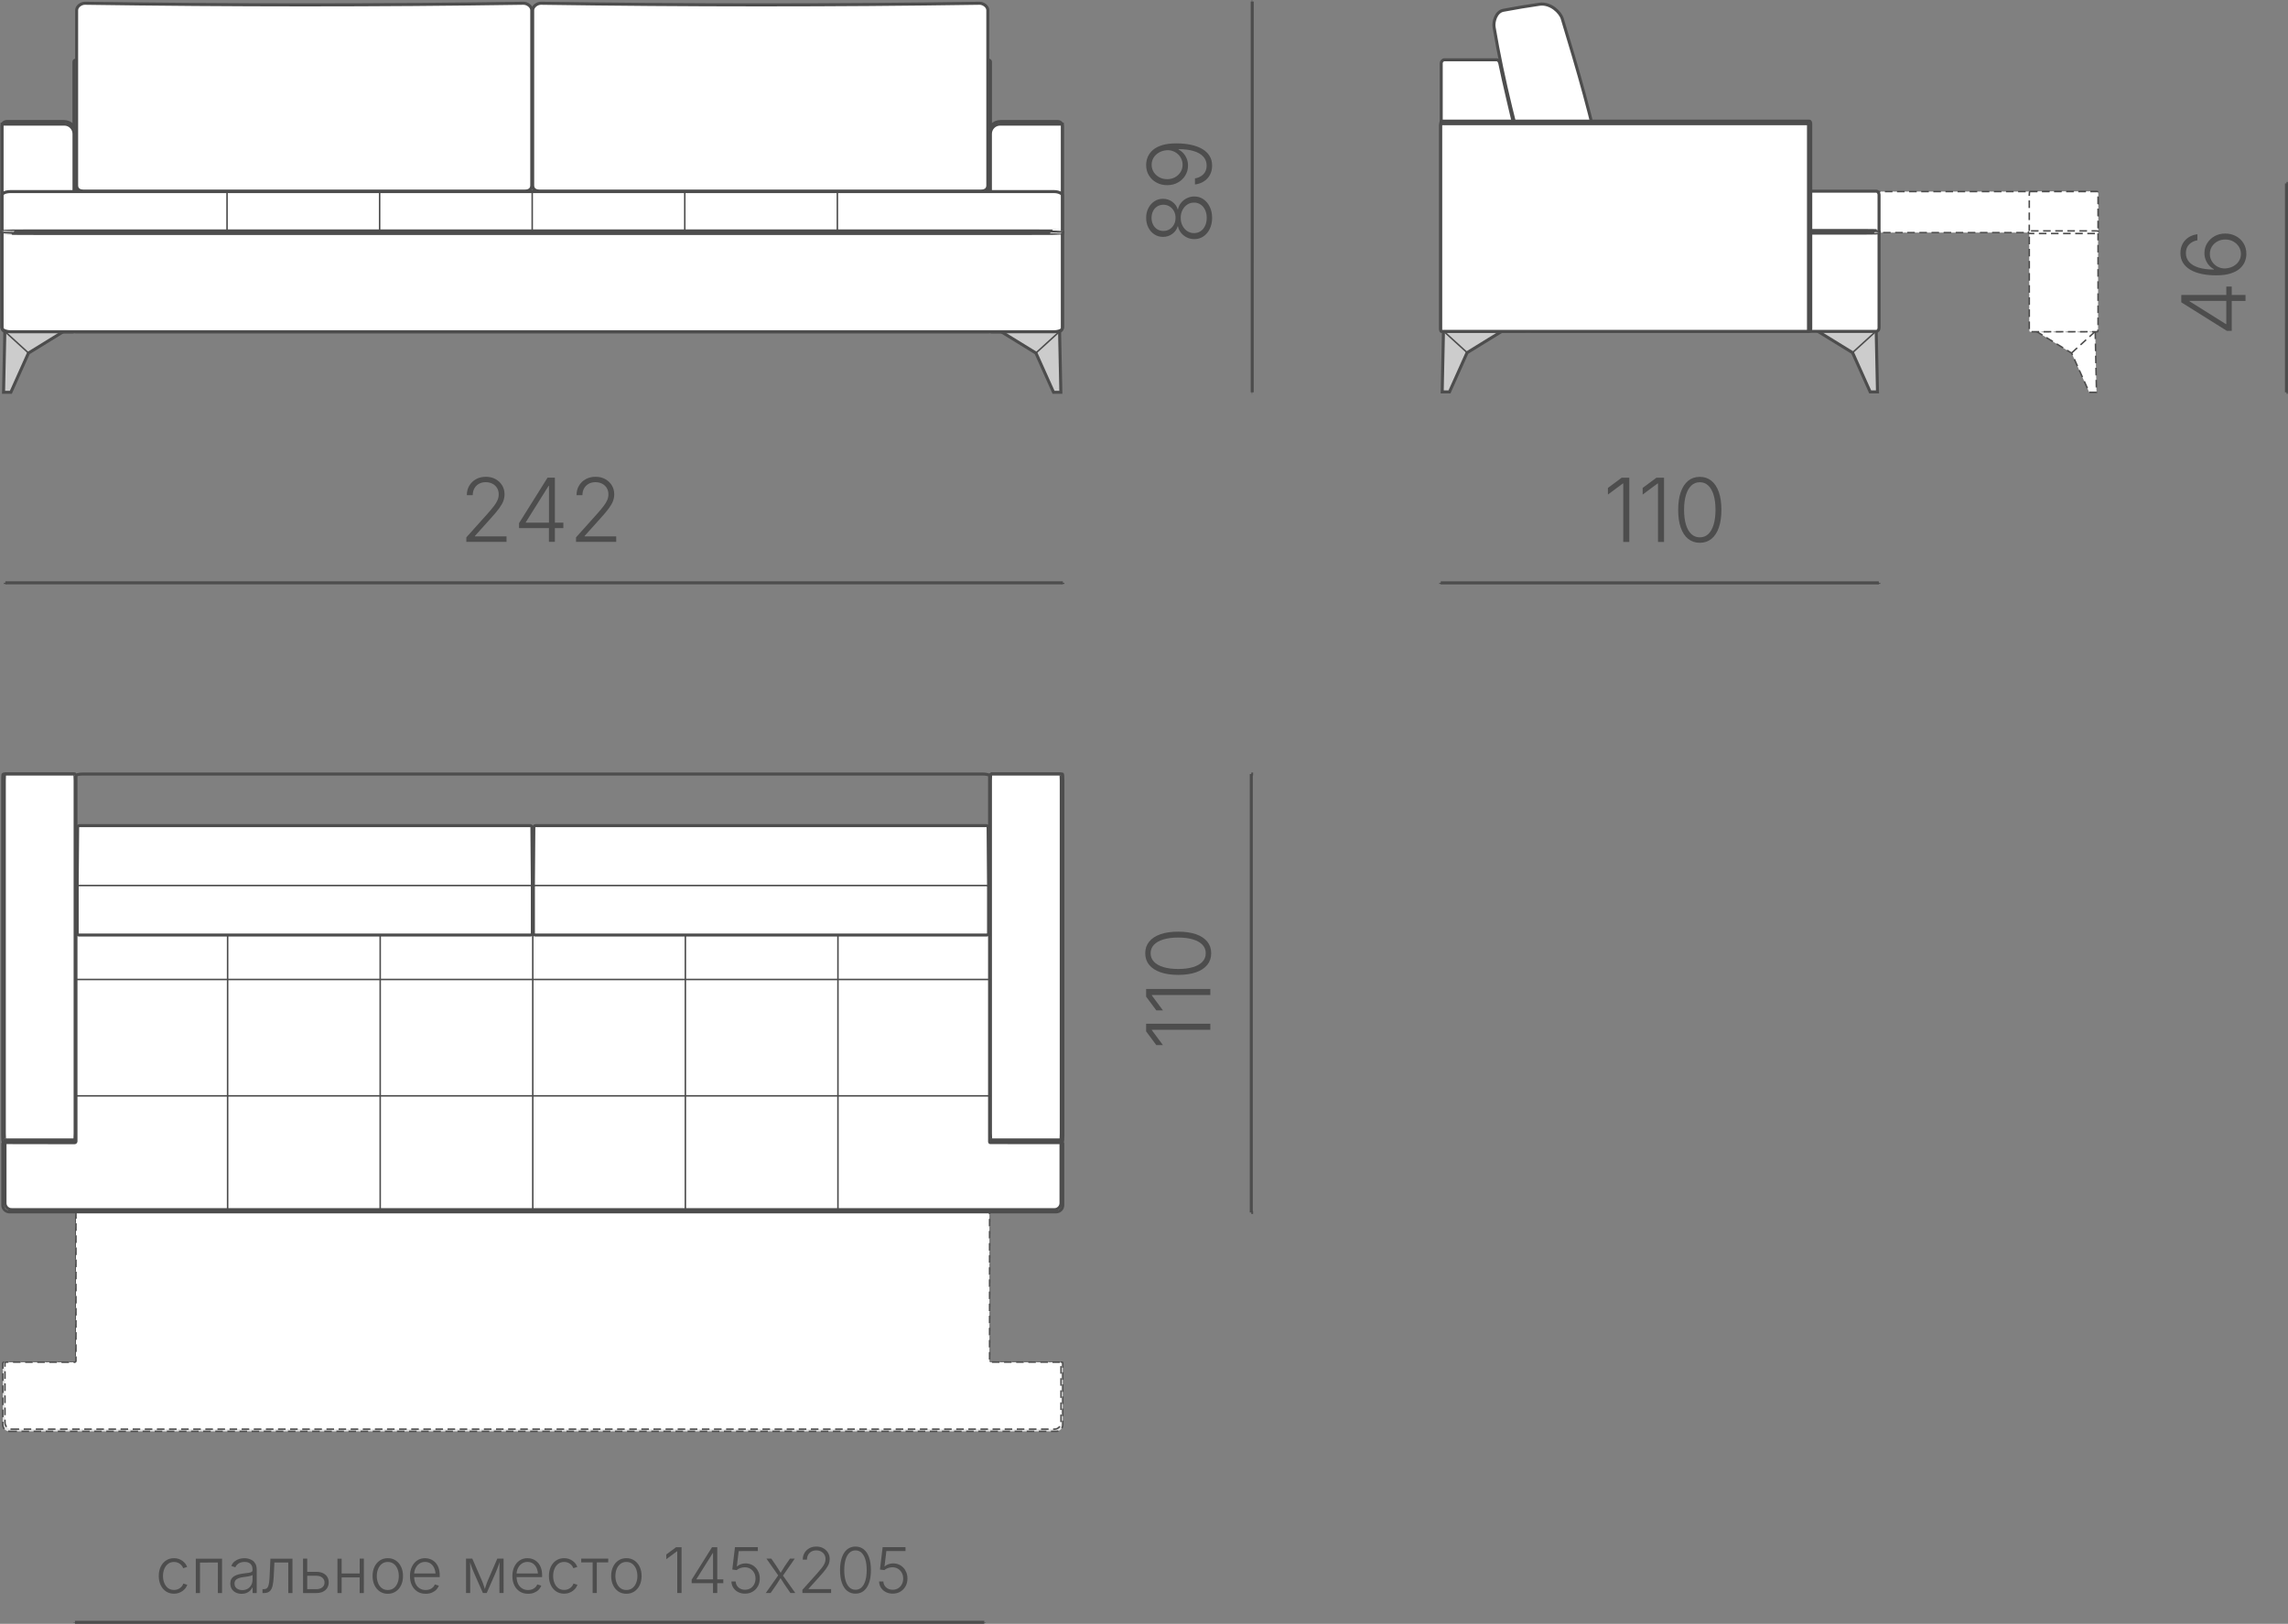 <?xml version="1.0" encoding="UTF-8"?> <svg xmlns="http://www.w3.org/2000/svg" xmlns:xlink="http://www.w3.org/1999/xlink" xmlns:xodm="http://www.corel.com/coreldraw/odm/2003" xml:space="preserve" width="128.01mm" height="90.878mm" version="1.1" style="shape-rendering:geometricPrecision; text-rendering:geometricPrecision; image-rendering:optimizeQuality; fill-rule:evenodd; clip-rule:evenodd" viewBox="0 0 11461.16 8136.57"><rect x="0" y="0" width="11461.16" height="8136.57" fill="#808080" stroke="none"/> <defs> <style type="text/css"> .str1 {stroke:#4D4D4D;stroke-width:7.58;stroke-miterlimit:22.926} .str0 {stroke:#4D4D4D;stroke-width:15.16;stroke-miterlimit:22.926} .str2 {stroke:#4D4D4D;stroke-width:7.58;stroke-miterlimit:22.926;stroke-dasharray:37.917 22.75} .fil0 {fill:none} .fil3 {fill:#CCCCCC} .fil1 {fill:#E6E6E6} .fil2 {fill:white} .fil4 {fill:#4D4D4D;fill-rule:nonzero} </style> </defs> <g id="Слой_x0020_1">  <rect class="fil0 str0" x="370.41" y="301.59" width="4591.1" height="1360.66" rx="8.26" ry="7.73"></rect> <path class="fil1 str0" d="M33.22 608.83l286.26 0c35.25,0 64.09,28.84 64.09,64.09l0 966.58c0,12.51 -10.23,22.74 -22.74,22.74l-327.6 0c-12.51,0 -22.74,-10.23 -22.74,-22.74l0 -1007.93c0,-12.51 10.23,-22.74 22.74,-22.74z"></path> <path class="fil2 str0" d="M10.48 621.87l311.77 0c26.67,0 48.48,21.81 48.48,48.48l0 990.95c0,0.53 -0.42,0.95 -0.95,0.95l-337.34 0c-12.09,0 -21.96,-9.88 -21.96,-21.96l0 -1018.42z"></path> <polygon class="fil3 str0" points="24.26,1660.88 17.84,1965.67 54.41,1965.67 142.54,1769.2 318.36,1660.88 "></polygon> <line class="fil0 str1" x1="24.95" y1="1661.48" x2="144.25" y2="1770.12"></line> <path class="fil1 str0" d="M5298.7 608.83l-286.26 0c-35.25,0 -64.09,28.84 -64.09,64.09l0 966.58c0,12.51 10.23,22.74 22.74,22.74l327.6 0c12.51,0 22.74,-10.23 22.74,-22.74l0 -1007.93c0,-12.51 -10.23,-22.74 -22.74,-22.74z"></path> <path class="fil2 str0" d="M5321.44 621.87l-311.77 0c-26.67,0 -48.48,21.81 -48.48,48.48l0 990.95c0,0.53 0.42,0.95 0.95,0.95l337.34 0c12.09,0 21.96,-9.88 21.96,-21.96l0 -1018.42z"></path> <polygon class="fil3 str0" points="5307.66,1660.88 5314.07,1965.67 5277.51,1965.67 5189.38,1769.2 5013.56,1660.88 "></polygon> <line class="fil0 str1" x1="5306.96" y1="1661.48" x2="5187.68" y2="1770.12"></line> <rect class="fil2 str0" x="10.48" y="959.98" width="5310.97" height="702.28" rx="42.15" ry="17.61"></rect> <rect class="fil1 str0" x="7.58" y="1156.92" width="5316.75" height="13.08" rx="197.21" ry="1.53"></rect> <path class="fil2 str0" d="M425.53 16.3c734.96,10.74 1461.55,11.14 2196.51,0 19.31,-0.3 41.72,15.82 41.72,35.13l0 877.34c0,19.31 -13.63,28.55 -32.94,28.55l-2214.07 0c-19.32,0 -32.95,-9.22 -32.95,-28.55 0,-290.25 0,-587.09 0,-877.34 0,-19.33 22.42,-35.42 41.72,-35.13z"></path> <path class="fil2 str0" d="M2710.02 16.3c734.96,10.74 1461.55,11.14 2196.51,0 19.31,-0.3 41.72,15.82 41.72,35.13l0 877.34c0,19.31 -13.63,28.55 -32.95,28.55l-2214.07 0c-19.31,0 -32.94,-9.22 -32.94,-28.55 0,-290.25 0,-587.09 0,-877.34 0,-19.33 22.42,-35.42 41.72,-35.13z"></path> <polyline class="fil0 str1" points="1137.35,1157.87 1137.35,1157.18 1137.35,958.48 1137.35,957.8 "></polyline> <polyline class="fil0 str1" points="1901.65,1157.87 1901.65,1157.18 1901.65,958.48 1901.65,957.8 "></polyline> <polyline class="fil0 str1" points="2665.96,1157.87 2665.96,1157.18 2665.96,958.48 2665.96,957.8 "></polyline> <polyline class="fil0 str1" points="3430.26,1157.87 3430.26,1157.18 3430.26,958.48 3430.26,957.8 "></polyline> <polyline class="fil0 str1" points="4194.57,1157.87 4194.57,1157.18 4194.57,958.48 4194.57,957.8 "></polyline> <g id="_1762184734960"> <polygon class="fil2 str2" points="10495.47,1660.88 10501.89,1965.67 10465.32,1965.67 10377.2,1769.2 10201.37,1660.88 "></polygon> <line class="fil0 str2" x1="10494.77" y1="1661.48" x2="10375.49" y2="1770.12"></line> </g> <rect class="fil2 str2" x="8760.71" y="959.98" width="1749" height="205.36" rx="13.88" ry="5.15"></rect> <rect class="fil2 str2" x="10165.13" y="959.98" width="344.58" height="702.28" rx="2.74" ry="17.61"></rect> <rect class="fil2 str2" x="10160.88" y="1156.93" width="349.79" height="13.08" rx="12.97" ry="1.53"></rect> <path class="fil2 str0" d="M7530.83 51.44c84.4,-15.35 97.54,-17.58 180.12,-30.07 55.36,-8.37 104.88,39.61 114.76,72.18 78.62,259.06 149.56,501.63 202.96,765.33 5.52,27.25 -16.83,85.33 -44.27,89.26 -97.7,14.03 -171.04,3.91 -271.94,10.76 -18.03,1.23 -35.35,-7.79 -40.25,-25.28 -73.72,-262.95 -142.71,-527.9 -187.94,-797.48 -4.36,-25.98 8.64,-77.81 46.55,-84.71z"></path> <path class="fil2 str0" d="M7496.81 299.62c-87.12,0 -174.24,0 -261.36,0 -8.78,0 -16.04,9.05 -16.04,17.34l0 1328.17c0,8.3 7.22,15.15 16.04,15.15l394.18 0c8.83,0 16.04,-6.82 16.04,-15.15l0 -684.85c0,-106.88 -88.56,-428.15 -132.82,-643.32 -1.68,-8.17 -7.32,-17.34 -16.04,-17.34z"></path> <polygon class="fil3 str0" points="7230.69,1658.91 7224.27,1963.7 7260.83,1963.7 7348.96,1767.23 7524.79,1658.91 "></polygon> <line class="fil0 str1" x1="7231.38" y1="1659.51" x2="7350.67" y2="1768.15"></line> <polygon class="fil3 str0" points="9398.4,1658.91 9404.81,1963.7 9368.25,1963.7 9280.12,1767.23 9104.29,1658.91 "></polygon> <line class="fil0 str1" x1="9397.7" y1="1659.51" x2="9278.42" y2="1768.15"></line> <rect class="fil2 str0" x="7663.64" y="958.01" width="1749" height="702.28" rx="13.88" ry="17.61"></rect> <rect class="fil1 str0" x="7662.68" y="1154.96" width="1750.91" height="13.08" rx="64.95" ry="1.53"></rect> <polyline class="fil0 str1" points="8829.46,1155.9 8829.46,1155.22 8829.46,958.18 8829.46,957.5 "></polyline> <polyline class="fil0 str1" points="8246.36,1155.9 8246.36,1155.22 8246.36,958.18 8246.36,957.5 "></polyline> <rect class="fil1 str0" x="7216.91" y="606.87" width="1853.58" height="1053.41" rx="7.08" ry="12.71"></rect> <rect class="fil2 str0" x="7216.91" y="619.9" width="1842.26" height="1040.39" rx="3.13" ry="5.58"></rect> <path class="fil1 str2" d="M46.99 7172.15l5243.71 0c18.11,0 32.93,-14.82 32.93,-32.93 0,-104.11 0,-206.02 0,-310.12 0,-2.27 -1.5,-3.69 -4.09,-3.69 -120.56,-0.06 -238.92,-0.13 -359.48,-0.21 -1.11,0 -2.93,-1.85 -2.93,-3.06l0 -1380.81c0,-18.12 -14.83,-32.94 -32.93,-32.94l-4510.71 0c-18.1,0 -32.93,14.83 -32.93,32.94 0,460.59 0,916.8 0,1377.4 0,3.87 -3.16,7.08 -6.95,7.08 -120.39,-0.18 -231.99,-0.54 -352.37,-0.59 -4.9,-0.01 -7.19,2.44 -7.19,6.29l0 307.72c0,18.09 14.82,32.93 32.93,32.93z"></path> <path class="fil2 str2" d="M57.96 7161.17l5223.95 0c18.11,0 32.93,-14.82 32.93,-32.93 0,-104.1 0,-195.04 0,-299.15 0,-2.27 -1.51,-3.69 -4.1,-3.69 -120.56,-0.05 -230.14,-0.13 -350.69,-0.21 -1.11,0 -2.93,-1.85 -2.93,-3.06l0 -1380.81c0,-18.12 -14.83,-32.94 -32.93,-32.94l-4510.71 0c-18.1,0 -32.93,14.83 -32.93,32.94 0,460.59 0,916.8 0,1377.4 0,3.87 -3.18,7.08 -6.95,7.08 -120.39,-0.17 -221.02,-0.56 -341.4,-0.59 -4.87,0 -7.18,2.47 -7.18,6.29l0 296.74c0,18.06 14.82,32.93 32.93,32.93z"></path> <polyline class="fil0 str2" points="379.67,6007.8 395.35,6007.8 4941.5,6007.8 4957.18,6007.8 "></polyline> <rect class="fil0 str0" x="380.56" y="3878.39" width="4576.57" height="430.05" rx="35.23" ry="8.03"></rect> <path class="fil1 str0" d="M46.99 6072.2l5243.71 0c18.11,0 32.93,-14.82 32.93,-32.94 0,-104.1 0,-206.01 0,-310.12 0,-2.27 -1.5,-3.69 -4.09,-3.69 -120.56,-0.06 -238.92,-0.13 -359.48,-0.21 -1.11,0 -2.93,-1.85 -2.93,-3.06l0 -1380.82c0,-18.11 -14.83,-32.93 -32.93,-32.93l-4510.71 0c-18.1,0 -32.93,14.83 -32.93,32.93 0,460.6 0,916.8 0,1377.4 0,3.87 -3.16,7.08 -6.95,7.08 -120.39,-0.18 -231.99,-0.55 -352.37,-0.59 -4.9,-0.01 -7.19,2.44 -7.19,6.29l0 307.71c0,18.09 14.82,32.94 32.93,32.94z"></path> <path class="fil2 str0" d="M57.96 6061.22l5223.95 0c18.11,0 32.93,-14.82 32.93,-32.93 0,-104.1 0,-195.04 0,-299.15 0,-2.27 -1.51,-3.69 -4.1,-3.69 -120.56,-0.05 -230.14,-0.13 -350.69,-0.21 -1.11,0 -2.93,-1.85 -2.93,-3.06l0 -1380.82c0,-18.11 -14.83,-32.93 -32.93,-32.93l-4510.71 0c-18.1,0 -32.93,14.83 -32.93,32.93 0,460.6 0,916.8 0,1377.4 0,3.87 -3.18,7.08 -6.95,7.08 -120.39,-0.17 -221.02,-0.56 -341.4,-0.59 -4.87,0 -7.18,2.47 -7.18,6.29l0 296.74c0,18.05 14.82,32.93 32.93,32.93z"></path> <rect class="fil0 str1" x="380.56" y="3878.39" width="4576.57" height="285.64" rx="35.23" ry="5.33"></rect> <rect class="fil1 str0" x="13.36" y="3878.39" width="362.96" height="1841.99" rx="2.63" ry="32.32"></rect> <rect class="fil2 str0" x="21.6" y="3878.39" width="354.72" height="1833.43" rx="2.57" ry="32.17"></rect> <rect class="fil1 str0" x="4961.37" y="3878.39" width="362.96" height="1841.99" rx="2.63" ry="32.32"></rect> <rect class="fil2 str0" x="4961.37" y="3878.39" width="354.72" height="1833.43" rx="2.57" ry="32.17"></rect> <polyline class="fil0 str1" points="379.67,5490.95 395.35,5490.95 4941.5,5490.95 4957.18,5490.95 "></polyline> <polyline class="fil0 str1" points="379.67,4907.85 395.35,4907.85 4941.5,4907.85 4957.18,4907.85 "></polyline> <polyline class="fil0 str1" points="1140.23,6071.13 1140.23,6065.09 1140.23,4314.67 1140.23,4308.63 "></polyline> <polyline class="fil0 str1" points="1904.53,6071.13 1904.53,6065.09 1904.53,4314.67 1904.53,4308.63 "></polyline> <polyline class="fil0 str1" points="2668.84,6071.13 2668.84,6065.09 2668.84,4314.67 2668.84,4308.63 "></polyline> <polyline class="fil0 str1" points="3433.14,6071.13 3433.14,6065.09 3433.14,4314.67 3433.14,4308.63 "></polyline> <polyline class="fil0 str1" points="4197.45,6071.13 4197.45,6065.09 4197.45,4314.67 4197.45,4308.63 "></polyline> <path class="fil2 str0" d="M398.13 4136.94l2257.1 0c5.08,0 9.19,4.16 9.22,9.22l2.2 288.79 0 241.01c0,5.07 -4.16,9.23 -9.23,9.23l-2261.5 0c-5.06,0 -9.22,-4.15 -9.22,-9.23l0 -239.57 2.19 -290.23c0.04,-5.07 4.15,-9.22 9.23,-9.22z"></path> <path class="fil2 str0" d="M2683.38 4136.94l2257.1 0c5.08,0 9.19,4.16 9.23,9.22l2.19 288.79 0 241.01c0,5.07 -4.16,9.23 -9.23,9.23l-2261.49 0c-5.07,0 -9.23,-4.15 -9.23,-9.23l0 -239.57 2.19 -290.23c0.04,-5.07 4.15,-9.22 9.23,-9.22z"></path> <rect class="fil0 str1" x="386.7" y="4436.97" width="2279.95" height="248.23" rx="12.15" ry="4.18"></rect> <rect class="fil0 str1" x="2671.95" y="4436.97" width="2279.95" height="248.23" rx="12.15" ry="4.18"></rect> <g id="_1762184744896"> <line class="fil0 str0" x1="375.67" y1="8131.34" x2="375.67" y2="8128.99"></line> <line class="fil0 str0" x1="4930.49" y1="8131.11" x2="4930.49" y2="8128.77"></line> <line class="fil0 str0" x1="4930.49" y1="8128.77" x2="375.67" y2="8128.99"></line> </g> <path class="fil4" d="M871.49 7985.64c-15.01,0.01 -28.21,-3.79 -39.64,-11.26 -11.37,-7.53 -20.32,-17.95 -26.8,-31.32 -6.47,-13.38 -9.74,-28.74 -9.74,-46.12 -0.01,-17.68 3.26,-33.22 9.73,-46.64 6.47,-13.42 15.43,-23.9 26.8,-31.37 11.42,-7.53 24.63,-11.27 39.64,-11.28 8.74,0 16.8,1.26 24.06,3.85 7.31,2.58 13.8,6 19.43,10.26 5.69,4.26 10.37,9.01 14.16,14.16 3.74,5.21 6.47,10.42 8.22,15.69l-19.9 6.16c-0.9,-3.21 -2.58,-6.58 -5.05,-10.22 -2.48,-3.58 -5.64,-6.95 -9.48,-10.16 -3.89,-3.15 -8.43,-5.78 -13.69,-7.79 -5.21,-2 -11.16,-3 -17.74,-3 -11.68,0.01 -21.63,3.22 -29.85,9.59 -8.16,6.37 -14.42,14.84 -18.74,25.43 -4.32,10.58 -6.47,22.37 -6.46,35.32 0,12.74 2.16,24.42 6.47,35.01 4.32,10.58 10.58,19.06 18.74,25.37 8.22,6.32 18.17,9.48 29.85,9.47 6.69,0 12.74,-1 18.06,-3.05 5.36,-2.11 10,-4.75 13.95,-7.95 3.95,-3.27 7.16,-6.74 9.63,-10.53 2.47,-3.74 4.15,-7.27 5.1,-10.53l19.74 6.16c-1.63,5.32 -4.37,10.64 -8.16,15.89 -3.84,5.22 -8.59,10.05 -14.37,14.43 -5.74,4.37 -12.32,7.84 -19.74,10.48 -7.37,2.63 -15.48,3.95 -24.22,3.95z"></path> <polygon id="_1" class="fil4" points="1112.37,7809.96 1112.22,7982.36 1091.27,7982.36 1091.42,7829.39 1001.92,7829.55 1001.78,7982.37 980.83,7982.37 980.82,7809.97 "></polygon> <path id="_2" class="fil4" d="M1210.45 7986.2c-10.48,0 -20,-2 -28.59,-6 -8.58,-4 -15.42,-9.89 -20.53,-17.75 -5.05,-7.79 -7.63,-17.26 -7.63,-28.37 0,-8.52 1.58,-15.69 4.79,-21.52 3.21,-5.79 7.74,-10.58 13.73,-14.33 5.95,-3.73 12.96,-6.73 21.05,-8.89 8.06,-2.16 16.96,-3.85 26.74,-5.06 9.58,-1.26 17.69,-2.33 24.37,-3.17 6.69,-0.9 11.8,-2.31 15.32,-4.26 3.58,-1.94 5.32,-5.1 5.32,-9.42l0 -4c0,-7.69 -1.52,-14.32 -4.68,-19.9 -3.16,-5.52 -7.68,-9.79 -13.74,-12.79 -6,-3.01 -13.31,-4.47 -21.94,-4.47 -8.11,0 -15.27,1.26 -21.43,3.79 -6.21,2.52 -11.33,5.79 -15.37,9.85 -4.06,4.1 -7.11,8.52 -9.16,13.37l-20.06 -6.79c3.79,-9.37 9.16,-16.85 16.05,-22.54 6.84,-5.63 14.63,-9.79 23.27,-12.43 8.63,-2.58 17.37,-3.89 26.22,-3.89 6.79,0 13.79,0.89 20.95,2.68 7.21,1.79 13.9,4.84 20.06,9.11 6.21,4.27 11.16,10.11 15.01,17.58 3.79,7.42 5.69,16.9 5.69,28.27l0.01 117.07 -20.53 0 0 -27.33 -1.53 0c-2.47,5.26 -6.11,10.27 -10.95,15.06 -4.84,4.79 -10.79,8.68 -17.79,11.63 -7.06,3.02 -15.27,4.49 -24.64,4.49zm3.11 -18.63c10.48,0 19.58,-2.32 27.27,-6.96 7.74,-4.64 13.68,-10.85 17.9,-18.69 4.21,-7.79 6.31,-16.37 6.31,-25.74l0 -24.53c-1.52,1.48 -4.05,2.74 -7.52,3.89 -3.53,1.11 -7.48,2.11 -11.95,2.9 -4.48,0.84 -9.01,1.58 -13.53,2.17 -4.48,0.63 -8.48,1.15 -11.85,1.58 -9.58,1.11 -17.79,2.95 -24.59,5.53 -6.84,2.58 -12.05,6.05 -15.58,10.48 -3.58,4.42 -5.32,10.05 -5.32,16.84 0,6.85 1.68,12.74 5.05,17.58 3.42,4.79 8.06,8.52 13.9,11.11 5.85,2.52 12.48,3.84 19.9,3.84z"></path> <path id="_3" class="fil4" d="M1314.89 7982.35l0 -19.43 5.21 0c6,0 10.79,-1.05 14.53,-3.15 3.68,-2.11 6.63,-5.85 8.79,-11.11 2.16,-5.32 3.79,-12.63 4.94,-22.01 1.11,-9.31 2.01,-21.26 2.58,-35.74l3.73 -80.96 110.39 -0.01 0.01 172.41 -20.95 0 -0.01 -152.98 -69.54 0.01 -3.26 68.01c-0.95,19.12 -2.79,34.95 -5.63,47.59 -2.85,12.59 -7.58,21.95 -14.32,28.11 -6.74,6.16 -16.43,9.27 -29.12,9.27l-7.37 0z"></path> <path id="_4" class="fil4" d="M1534.93 7876.06l49.69 0c13.16,-0.01 24.33,2.26 33.59,6.73 9.26,4.47 16.32,10.68 21.17,18.58 4.79,7.9 7.22,17.06 7.22,27.42 0,10.32 -2.43,19.48 -7.32,27.53 -4.89,8.11 -11.89,14.42 -21.1,19.06 -9.21,4.63 -20.38,6.95 -33.54,6.96l-66.64 0 -0.01 -172.41 20.95 0 0.01 152.98 45.69 0c12.21,0 22.11,-3.06 29.7,-9.11 7.52,-6.05 11.32,-14.11 11.32,-24.06 0,-10.26 -3.8,-18.52 -11.32,-24.74 -7.58,-6.21 -17.49,-9.31 -29.7,-9.31l-49.69 0 -0.01 -19.63z"></path> <path id="_5" class="fil4" d="M1806.98 7884.41l0.01 19.42 -100.86 0.17 -0.01 -19.58 100.86 -0.01zm-95.65 -74.48l0.01 172.41 -20.95 0 -0.01 -172.41 20.95 0zm111.39 -0.01l-0.14 172.41 -21 0 0.14 -172.41 21 0z"></path> <path id="_6" class="fil4" d="M1942.55 7986.02c-15.01,0 -28.21,-3.74 -39.64,-11.33 -11.37,-7.57 -20.32,-18.05 -26.8,-31.48 -6.47,-13.42 -9.74,-28.79 -9.74,-46.16 -0.01,-17.69 3.26,-33.22 9.73,-46.64 6.47,-13.43 15.43,-23.91 26.8,-31.48 11.42,-7.58 24.63,-11.33 39.64,-11.33 14.95,0 28.11,3.73 39.59,11.32 11.47,7.57 20.42,18.05 26.9,31.48 6.47,13.42 9.74,28.95 9.75,46.64 0,17.37 -3.21,32.74 -9.69,46.16 -6.42,13.43 -15.37,23.91 -26.8,31.48 -11.48,7.58 -24.74,11.33 -39.74,11.33zm0 -18.95c11.85,0 21.85,-3.22 30.11,-9.59 8.21,-6.37 14.48,-14.84 18.74,-25.43 4.27,-10.58 6.37,-22.27 6.37,-35.01 -0.01,-12.85 -2.17,-24.59 -6.48,-35.27 -4.32,-10.64 -10.58,-19.17 -18.79,-25.59 -8.27,-6.42 -18.22,-9.62 -29.96,-9.62 -11.68,0 -21.63,3.21 -29.85,9.63 -8.16,6.42 -14.42,14.95 -18.74,25.59 -4.32,10.68 -6.47,22.42 -6.46,35.27 0,12.74 2.16,24.42 6.42,35.01 4.26,10.58 10.48,19.05 18.64,25.43 8.21,6.37 18.21,9.58 30,9.58z"></path> <path id="_7" class="fil4" d="M2132.43 7986.01c-16.16,0 -30.11,-3.74 -41.85,-11.33 -11.79,-7.57 -20.91,-18 -27.33,-31.37 -6.42,-13.37 -9.63,-28.74 -9.63,-46.11 -0.01,-17.38 3.15,-32.8 9.47,-46.28 6.31,-13.47 15.16,-24.06 26.53,-31.79 11.37,-7.68 24.53,-11.53 39.58,-11.53 9.43,0 18.53,1.68 27.27,5.16 8.74,3.42 16.64,8.68 23.58,15.74 7,7 12.53,15.95 16.53,26.73 4,10.8 6.01,23.48 6.02,38.11l0 9.06 -135.24 0.01 -0.01 -18.01 123.97 -0.01 -9.53 6.79c0,-12.36 -2.1,-23.42 -6.31,-33.16 -4.27,-9.79 -10.27,-17.48 -18.06,-23.16 -7.84,-5.63 -17.22,-8.47 -28.22,-8.47 -10.9,0 -20.48,2.9 -28.63,8.64 -8.17,5.78 -14.53,13.37 -19.11,22.84 -4.58,9.43 -6.9,19.85 -6.9,31.17l0.01 10.8c0,13.42 2.37,25.27 7.11,35.37 4.74,10.11 11.48,18.01 20.16,23.58 8.68,5.63 18.9,8.43 30.75,8.43 8,0 15.1,-1.33 21.21,-3.86 6.11,-2.58 11.26,-6 15.43,-10.26 4.15,-4.26 7.26,-8.95 9.32,-13.95l19.89 6.31c-2.69,7.22 -6.95,13.85 -12.89,20.06 -5.9,6.16 -13.32,11.11 -22.27,14.84 -8.95,3.8 -19.22,5.65 -30.85,5.65z"></path> <path id="_8" class="fil4" d="M2334.52 7982.3l-0.01 -172.41 31.32 0 47.5 108.71c2.05,4.84 3.89,9.42 5.58,13.79 1.63,4.37 3.11,8.58 4.37,12.63 1.26,4.11 2.52,8.11 3.79,12.06 1.21,3.95 2.43,7.9 3.53,11.79l-3.68 0c0.99,-3.8 2.1,-7.64 3.31,-11.48 1.15,-3.84 2.42,-7.84 3.79,-11.95 1.32,-4.1 2.79,-8.43 4.48,-12.89 1.63,-4.48 3.47,-9.11 5.52,-13.95l47.06 -108.71 31.59 -0.01 0.01 172.41 -20.95 0.01 -0.01 -102.7c0,-4.95 0,-9.9 0.04,-14.9 0.05,-5 0.16,-10 0.27,-15.06 0.11,-5 0.15,-10.11 0.21,-15.27 0.05,-5.1 0.11,-10.26 0.21,-15.43l2.32 0c-2.17,7.53 -4.27,14.42 -6.37,20.8 -2.1,6.31 -4.37,12.63 -6.79,18.95 -2.43,6.31 -5.21,13.21 -8.43,20.74l-45.16 102.86 -19 0 -45.49 -102.86c-3.16,-7.42 -6.01,-14.26 -8.37,-20.58 -2.43,-6.31 -4.69,-12.69 -6.8,-19.05 -2.1,-6.37 -4.32,-13.32 -6.58,-20.85l2.79 0c0,4.53 0.05,9.32 0.21,14.27 0.16,5 0.27,10.11 0.32,15.27 0.05,5.21 0.1,10.42 0.15,15.58 0.05,5.21 0.05,10.38 0.05,15.53l0.01 102.7 -20.79 0z"></path> <path id="_9" class="fil4" d="M2645.43 7985.98c-16.16,0 -30.11,-3.74 -41.85,-11.33 -11.79,-7.57 -20.91,-18 -27.33,-31.37 -6.42,-13.37 -9.63,-28.74 -9.63,-46.11 -0.01,-17.38 3.15,-32.8 9.47,-46.28 6.31,-13.47 15.16,-24.06 26.53,-31.79 11.37,-7.68 24.53,-11.53 39.58,-11.53 9.43,0 18.53,1.69 27.27,5.17 8.74,3.42 16.64,8.68 23.58,15.73 7,7 12.53,15.95 16.53,26.73 4,10.8 6.01,23.48 6.02,38.11l0 9.06 -135.24 0.01 -0.01 -18.01 123.97 -0.01 -9.53 6.79c0,-12.36 -2.1,-23.42 -6.31,-33.15 -4.27,-9.79 -10.27,-17.48 -18.06,-23.16 -7.84,-5.63 -17.22,-8.48 -28.22,-8.48 -10.9,0 -20.48,2.9 -28.63,8.64 -8.17,5.78 -14.53,13.37 -19.11,22.84 -4.58,9.43 -6.9,19.85 -6.9,31.17l0.01 10.8c0,13.42 2.37,25.27 7.11,35.37 4.74,10.11 11.48,18.01 20.16,23.58 8.68,5.63 18.9,8.43 30.75,8.43 8,0 15.1,-1.32 21.21,-3.85 6.11,-2.58 11.26,-6 15.43,-10.26 4.15,-4.26 7.26,-8.95 9.32,-13.96l19.89 6.31c-2.69,7.22 -6.95,13.85 -12.89,20.06 -5.9,6.16 -13.32,11.12 -22.27,14.85 -8.95,3.8 -19.22,5.64 -30.85,5.64z"></path> <path id="_10" class="fil4" d="M2825.88 7985.55c-15.01,0 -28.21,-3.8 -39.64,-11.27 -11.37,-7.53 -20.32,-17.95 -26.8,-31.32 -6.47,-13.38 -9.74,-28.74 -9.74,-46.12 -0.01,-17.68 3.26,-33.22 9.73,-46.64 6.47,-13.42 15.43,-23.9 26.8,-31.37 11.42,-7.53 24.63,-11.27 39.64,-11.27 8.74,0 16.8,1.26 24.06,3.85 7.31,2.58 13.8,6 19.43,10.26 5.69,4.25 10.37,9 14.16,14.16 3.74,5.21 6.47,10.42 8.22,15.69l-19.9 6.17c-0.9,-3.21 -2.58,-6.58 -5.05,-10.22 -2.48,-3.58 -5.64,-6.95 -9.48,-10.16 -3.89,-3.15 -8.43,-5.78 -13.69,-7.79 -5.21,-2 -11.16,-3 -17.74,-3 -11.68,0 -21.63,3.21 -29.85,9.58 -8.16,6.37 -14.42,14.84 -18.74,25.43 -4.32,10.58 -6.47,22.37 -6.46,35.32 0,12.74 2.16,24.42 6.47,35.01 4.32,10.58 10.58,19.06 18.74,25.37 8.22,6.32 18.17,9.48 29.85,9.48 6.69,0 12.74,-1 18.06,-3.05 5.36,-2.11 10,-4.75 13.95,-7.95 3.95,-3.27 7.16,-6.74 9.63,-10.53 2.47,-3.74 4.15,-7.27 5.1,-10.53l19.74 6.15c-1.63,5.32 -4.37,10.64 -8.16,15.89 -3.84,5.22 -8.59,10.05 -14.37,14.44 -5.74,4.37 -12.32,7.84 -19.74,10.48 -7.37,2.63 -15.48,3.95 -24.22,3.95z"></path> <polygon id="_11" class="fil4" points="2968.7,7982.27 2968.69,7828.82 2911.47,7828.82 2911.47,7809.87 3046.86,7809.87 3046.71,7828.82 2989.64,7828.82 2989.65,7982.27 "></polygon> <path id="_12" class="fil4" d="M3137.68 7985.95c-15.01,0 -28.21,-3.74 -39.64,-11.33 -11.37,-7.57 -20.32,-18.05 -26.8,-31.48 -6.47,-13.42 -9.74,-28.79 -9.74,-46.16 -0.01,-17.69 3.26,-33.22 9.73,-46.64 6.47,-13.43 15.43,-23.91 26.8,-31.48 11.42,-7.58 24.63,-11.33 39.64,-11.33 14.95,0 28.11,3.74 39.59,11.33 11.47,7.57 20.42,18.05 26.9,31.48 6.47,13.42 9.74,28.95 9.75,46.64 0,17.37 -3.21,32.74 -9.69,46.16 -6.42,13.43 -15.37,23.91 -26.8,31.48 -11.48,7.58 -24.74,11.33 -39.74,11.33zm0 -18.95c11.85,0 21.85,-3.21 30.11,-9.58 8.21,-6.37 14.48,-14.84 18.74,-25.43 4.27,-10.58 6.37,-22.27 6.37,-35.01 -0.01,-12.85 -2.17,-24.59 -6.48,-35.27 -4.32,-10.64 -10.58,-19.17 -18.79,-25.59 -8.27,-6.42 -18.22,-9.63 -29.96,-9.63 -11.68,0 -21.63,3.21 -29.85,9.63 -8.16,6.42 -14.42,14.95 -18.74,25.59 -4.32,10.68 -6.47,22.42 -6.46,35.27 0,12.74 2.16,24.42 6.42,35.01 4.26,10.58 10.48,19.05 18.64,25.43 8.21,6.37 18.21,9.58 30,9.58z"></path> <path id="_13" class="fil4" d="M3835.93 7982.23l67.85 -96.39 -0.15 15.9 -64.34 -91.91 24.53 0 26.38 38.7c5.05,7.52 9.53,14.63 13.58,21.43 3.99,6.79 8.05,13.42 12.16,19.89l-10.79 0c4.32,-6.47 8.31,-13.11 12.05,-19.89 3.69,-6.8 8.1,-13.9 13.22,-21.43l26.69 -38.7 24.06 -0.01 -64.43 92.82 -0.01 -15.43 67.23 95.01 -24.37 0.01 -30.84 -44.75c-4.84,-7.15 -9.11,-14 -12.85,-20.42 -3.79,-6.42 -7.64,-12.69 -11.68,-18.74l10.95 0c-4,6.05 -7.74,12.32 -11.22,18.74 -3.53,6.42 -7.74,13.27 -12.69,20.42l-31.01 44.75 -24.32 0z"></path> <path id="_14" class="fil4" d="M4019.45 7982.22l0 -16.05 75.42 -84.18c9.47,-10.68 17.16,-19.89 23.05,-27.64 5.9,-7.68 10.27,-14.84 13.11,-21.48 2.85,-6.63 4.27,-13.58 4.27,-20.74 0,-8.74 -2.06,-16.38 -6.11,-22.96 -4.06,-6.53 -9.58,-11.58 -16.58,-15.16 -7,-3.58 -14.95,-5.43 -23.91,-5.43 -9.37,0 -17.53,2.01 -24.48,6.05 -6.89,4 -12.32,9.48 -16.16,16.43 -3.84,6.89 -5.79,14.9 -5.79,23.95l-21.1 0c0,-12.74 2.95,-24.06 8.84,-34 5.9,-9.89 14,-17.69 24.22,-23.27 10.22,-5.63 21.9,-8.43 35.06,-8.43 13,0 24.48,2.74 34.48,8.26 10.05,5.48 17.95,12.96 23.69,22.37 5.74,9.37 8.63,20 8.63,31.85 0,8.42 -1.47,16.53 -4.37,24.37 -2.95,7.79 -8,16.64 -15.21,26.43 -7.22,9.85 -17.27,21.85 -30.21,36.01l-56.17 62.49 0 1.53 113.08 -0.01 0 19.58 -143.76 0.01z"></path> <path id="_15" class="fil4" d="M4285.34 7985.32c-16.21,0 -30.11,-4.68 -41.7,-14.06 -11.58,-9.37 -20.42,-22.8 -26.53,-40.33 -6.11,-17.53 -9.16,-38.69 -9.17,-63.49 0,-24.74 3.05,-45.96 9.27,-63.53 6.16,-17.58 15,-31.06 26.47,-40.49 11.53,-9.37 25.43,-14.11 41.64,-14.11 16.16,0 30,4.75 41.59,14.11 11.58,9.42 20.42,22.89 26.53,40.48 6.11,17.58 9.16,38.79 9.16,63.53 0.01,24.69 -3.04,45.81 -9.15,63.38 -6.11,17.58 -14.95,31.06 -26.42,40.44 -11.53,9.37 -25.43,14.06 -41.7,14.06zm0 -19.48c11.85,0 21.95,-3.89 30.27,-11.68 8.32,-7.84 14.68,-19.11 19.16,-33.81 4.48,-14.68 6.73,-32.32 6.73,-52.91 0,-20.74 -2.27,-38.48 -6.74,-53.16 -4.48,-14.73 -10.84,-26 -19.16,-33.84 -8.32,-7.9 -18.43,-11.85 -30.27,-11.85 -11.79,0 -21.9,3.95 -30.27,11.85 -8.37,7.84 -14.79,19.12 -19.27,33.85 -4.48,14.68 -6.73,32.43 -6.73,53.16 0,20.58 2.27,38.22 6.74,52.91 4.48,14.69 10.9,25.96 19.27,33.8 8.37,7.79 18.48,11.68 30.27,11.68z"></path> <path id="_16" class="fil4" d="M4471.8 7985.31c-12.85,0 -24.33,-2.63 -34.53,-7.9 -10.16,-5.21 -18.22,-12.48 -24.22,-21.64 -5.95,-9.21 -9.11,-19.69 -9.37,-31.43l21.27 0c0.42,8.06 2.69,15.17 6.79,21.48 4.11,6.27 9.63,11.16 16.64,14.64 7,3.47 14.79,5.26 23.43,5.26 10.31,0 19.37,-2.43 27.26,-7.27 7.84,-4.84 14,-11.48 18.48,-20.01 4.48,-8.48 6.74,-18.01 6.74,-28.59 0,-11.21 -2.44,-21.06 -7.23,-29.53 -4.79,-8.47 -11.21,-15.15 -19.27,-19.95 -8.05,-4.83 -17.16,-7.26 -27.22,-7.26 -7.79,0 -15.36,1.32 -22.69,4 -7.26,2.69 -13.31,6.05 -18.01,10.16l-21.9 -2.74 13.38 -112.13 114.6 -0.01 0 19.58 -95.92 0.01 -9.27 76.5 1.26 0c5,-4.42 11.22,-8 18.59,-10.74 7.31,-2.69 15.16,-4.06 23.48,-4.06 10.11,0 19.48,1.84 28.17,5.53 8.68,3.68 16.27,8.94 22.74,15.73 6.47,6.79 11.53,14.79 15.21,24.06 3.64,9.27 5.49,19.42 5.49,30.53 0,14.53 -3.21,27.48 -9.58,38.85 -6.37,11.42 -15.11,20.43 -26.22,27.02 -11.11,6.57 -23.8,9.89 -38.11,9.89z"></path> <polygon id="_17" class="fil4" points="3414.1,7752.47 3414.1,7982.26 3392.53,7982.26 3392.52,7773.11 3390.99,7773.11 3337.61,7812.74 3337.61,7789.01 3386.83,7752.47 "></polygon> <path id="_18" class="fil4" d="M3464.7 7933.03l0 -17.58 102.06 -162.99 13.27 0 0 29.43 -9.53 0 -81.59 130.18 0 1.53 134.34 -0.01 0 19.43 -158.55 0.01zm107.02 49.22l0 -54.59 0.16 -8.17 -0.01 -167.03 21.11 0 0.01 229.79 -21.27 0z"></path> <path id="_19" class="fil4" d="M3732.07 7985.35c-12.85,0 -24.33,-2.63 -34.53,-7.9 -10.16,-5.21 -18.22,-12.48 -24.22,-21.64 -5.95,-9.21 -9.11,-19.69 -9.37,-31.43l21.27 0c0.42,8.06 2.69,15.17 6.79,21.48 4.11,6.27 9.63,11.16 16.64,14.64 7,3.47 14.79,5.26 23.43,5.26 10.31,0 19.37,-2.43 27.26,-7.27 7.84,-4.84 14,-11.47 18.48,-20 4.48,-8.48 6.74,-18.01 6.74,-28.6 0,-11.21 -2.44,-21.05 -7.23,-29.52 -4.79,-8.48 -11.21,-15.16 -19.27,-19.96 -8.05,-4.83 -17.16,-7.26 -27.22,-7.26 -7.79,0 -15.36,1.32 -22.69,4 -7.26,2.69 -13.31,6.05 -18.01,10.16l-21.9 -2.74 13.38 -112.13 114.6 -0.01 0 19.58 -95.92 0.01 -9.27 76.5 1.26 0c5,-4.42 11.22,-8 18.59,-10.74 7.31,-2.69 15.16,-4.06 23.48,-4.06 10.11,0 19.48,1.84 28.17,5.53 8.68,3.68 16.27,8.94 22.74,15.73 6.47,6.79 11.53,14.79 15.21,24.06 3.64,9.27 5.49,19.42 5.49,30.53 0,14.53 -3.21,27.48 -9.58,38.85 -6.37,11.42 -15.11,20.44 -26.22,27.02 -11.11,6.57 -23.8,9.89 -38.11,9.89z"></path> <g id="_1762184747680"> <line class="fil0 str0" x1="6277.08" y1="6075.39" x2="6268.04" y2="6075.39"></line> <line class="fil0 str0" x1="6277.09" y1="3878.41" x2="6268.05" y2="3878.41"></line> <line class="fil0 str0" x1="6268.05" y1="3878.41" x2="6268.04" y2="6075.39"></line> </g> <polygon class="fil4" points="5741.12,5129.64 6062.81,5129.64 6062.81,5159.86 5770,5159.86 5770,5162 5825.5,5236.72 5792.26,5236.72 5741.12,5167.82 "></polygon> <polygon id="_1_0" class="fil4" points="5741.12,4955.63 6062.81,4955.63 6062.81,4985.85 5770,4985.85 5770,4987.99 5825.5,5062.71 5792.26,5062.71 5741.12,4993.81 "></polygon> <path id="_2_1" class="fil4" d="M6067.16 4776.47c0,22.7 -6.56,42.15 -19.68,58.37 -13.12,16.21 -31.91,28.6 -56.45,37.15 -24.55,8.55 -54.18,12.82 -88.89,12.82 -34.63,0 -64.34,-4.27 -88.95,-12.97 -24.61,-8.62 -43.49,-21 -56.67,-37.07 -13.12,-16.14 -19.75,-35.6 -19.75,-58.3 0,-22.63 6.63,-42.01 19.75,-58.22 13.19,-16.21 32.06,-28.6 56.67,-37.15 24.61,-8.55 54.32,-12.82 88.95,-12.82 34.57,0 64.12,4.27 88.74,12.82 24.61,8.55 43.49,20.93 56.6,37 13.12,16.14 19.68,35.6 19.68,58.38zm-27.27 0c0,-16.58 -5.45,-30.74 -16.36,-42.38 -10.99,-11.65 -26.75,-20.57 -47.32,-26.83 -20.57,-6.26 -45.25,-9.43 -74.07,-9.43 -29.04,0 -53.87,3.17 -74.43,9.43 -20.64,6.27 -36.41,15.18 -47.39,26.83 -11.06,11.64 -16.58,25.79 -16.58,42.38 0,16.51 5.52,30.66 16.58,42.38 10.98,11.72 26.75,20.71 47.39,26.98 20.56,6.26 45.39,9.43 74.43,9.43 28.82,0 53.51,-3.17 74.07,-9.43 20.57,-6.27 36.33,-15.26 47.32,-26.98 10.91,-11.72 16.36,-25.87 16.36,-42.38z"></path> <g id="_1762184746288"> <line class="fil0 str0" x1="26.82" y1="2926.01" x2="26.82" y2="2920.31"></line> <line class="fil0 str0" x1="5324.3" y1="2925.94" x2="5324.3" y2="2920.25"></line> <line class="fil0 str0" x1="5324.3" y1="2920.25" x2="26.82" y2="2920.31"></line> </g> <path class="fil4" d="M2336.01 2715.05l0 -22.48 105.6 -117.84c13.27,-14.96 24.03,-27.85 32.29,-38.69 8.25,-10.76 14.37,-20.79 18.35,-30.07 3.98,-9.28 5.97,-19.01 5.97,-29.04 0,-12.23 -2.87,-22.92 -8.55,-32.13 -5.68,-9.14 -13.41,-16.21 -23.22,-21.23 -9.8,-5 -20.92,-7.58 -33.46,-7.58 -13.12,0 -24.54,2.79 -34.26,8.47 -9.66,5.6 -17.25,13.27 -22.63,22.99 -5.37,9.66 -8.1,20.86 -8.1,33.54l-29.55 0c0,-17.84 4.13,-33.68 12.38,-47.61 8.25,-13.85 19.61,-24.76 33.91,-32.57 14.29,-7.89 30.66,-11.79 49.08,-11.79 18.2,0 34.26,3.83 48.27,11.57 14.08,7.66 25.13,18.13 33.17,31.33 8.03,13.12 12.08,28.01 12.08,44.59 0,11.79 -2.06,23.14 -6.12,34.12 -4.13,10.91 -11.2,23.29 -21.3,37 -10.09,13.78 -24.17,30.58 -42.3,50.41l-78.64 87.48 0 2.14 158.31 0 0 27.42 -201.27 0z"></path> <path id="_1_2" class="fil4" d="M2599.93 2646.14l0 -24.62 142.9 -228.18 18.57 0 0 41.19 -13.34 0 -114.24 182.26 0 2.14 188.08 -0.01 0 27.2 -221.98 0.01zm149.83 68.9l0 -76.43 0.21 -11.42 0 -233.84 29.55 0 0 321.69 -29.77 0z"></path> <path id="_2_3" class="fil4" d="M2885.51 2715.04l0 -22.48 105.6 -117.84c13.27,-14.96 24.03,-27.85 32.29,-38.69 8.25,-10.76 14.37,-20.79 18.35,-30.07 3.98,-9.28 5.97,-19.01 5.97,-29.04 0,-12.23 -2.87,-22.92 -8.55,-32.13 -5.68,-9.14 -13.41,-16.21 -23.22,-21.23 -9.8,-5 -20.92,-7.58 -33.46,-7.58 -13.12,0 -24.54,2.79 -34.26,8.47 -9.66,5.6 -17.25,13.27 -22.63,22.99 -5.37,9.66 -8.1,20.86 -8.1,33.54l-29.55 0c0,-17.84 4.13,-33.68 12.38,-47.61 8.25,-13.85 19.61,-24.76 33.91,-32.57 14.29,-7.89 30.66,-11.79 49.08,-11.79 18.2,0 34.26,3.83 48.27,11.57 14.08,7.66 25.13,18.13 33.17,31.33 8.03,13.12 12.08,28.01 12.08,44.59 0,11.79 -2.06,23.14 -6.12,34.12 -4.13,10.91 -11.2,23.29 -21.3,37 -10.09,13.78 -24.17,30.58 -42.3,50.41l-78.64 87.48 0 2.14 158.31 0 0 27.42 -201.27 0z"></path> <g id="_1762184747248"> <line class="fil0 str0" x1="7216.93" y1="2925.67" x2="7216.93" y2="2920.63"></line> <line class="fil0 str0" x1="9411.65" y1="2925.64" x2="9411.65" y2="2920.59"></line> <line class="fil0 str0" x1="9411.65" y1="2920.59" x2="7216.93" y2="2920.63"></line> </g> <polygon class="fil4" points="8161.55,2393.68 8161.56,2715.37 8131.34,2715.37 8131.33,2422.56 8129.19,2422.56 8054.47,2478.06 8054.47,2444.82 8123.37,2393.68 "></polygon> <polygon id="_1_4" class="fil4" points="8335.55,2393.67 8335.56,2715.36 8305.35,2715.36 8305.34,2422.55 8303.2,2422.56 8228.48,2478.06 8228.48,2444.82 8297.38,2393.68 "></polygon> <path id="_2_5" class="fil4" d="M8514.73 2719.71c-22.7,0 -42.15,-6.56 -58.37,-19.68 -16.21,-13.12 -28.6,-31.91 -37.15,-56.45 -8.55,-24.55 -12.82,-54.18 -12.82,-88.89 0,-34.63 4.27,-64.34 12.97,-88.95 8.62,-24.61 21,-43.49 37.06,-56.67 16.14,-13.12 35.6,-19.75 58.3,-19.75 22.63,0 42.01,6.63 58.22,19.75 16.21,13.19 28.61,32.06 37.16,56.67 8.55,24.61 12.82,54.32 12.82,88.95 0,34.57 -4.27,64.12 -12.82,88.74 -8.55,24.61 -20.93,43.49 -37,56.6 -16.14,13.12 -35.6,19.68 -58.38,19.68zm0 -27.27c16.58,0 30.74,-5.45 42.38,-16.36 11.65,-10.99 20.57,-26.75 26.83,-47.32 6.26,-20.57 9.43,-45.25 9.43,-74.07 0,-29.04 -3.17,-53.87 -9.43,-74.43 -6.27,-20.64 -15.18,-36.41 -26.84,-47.39 -11.64,-11.06 -25.79,-16.58 -42.38,-16.58 -16.51,0 -30.66,5.52 -42.38,16.58 -11.71,10.98 -20.7,26.75 -26.97,47.39 -6.26,20.56 -9.43,45.39 -9.43,74.43 0,28.82 3.17,53.51 9.43,74.07 6.27,20.57 15.26,36.33 26.98,47.32 11.72,10.91 25.87,16.36 42.38,16.36z"></path> <g id="_1762184750608"> <line class="fil0 str0" x1="6270.19" y1="1965.66" x2="6272.66" y2="1965.66"></line> <line class="fil0 str0" x1="6270.25" y1="7.58" x2="6272.71" y2="7.58"></line> <line class="fil0 str0" x1="6272.71" y1="7.58" x2="6272.66" y2="1965.66"></line> </g> <path class="fil4" d="M6071.8 1091.55c0,20.57 -3.91,38.91 -11.72,55.05 -7.74,16.14 -18.35,28.74 -31.69,37.88 -13.41,9.14 -28.6,13.71 -45.55,13.71 -13.26,0 -25.72,-2.72 -37.29,-8.33 -11.57,-5.52 -21.3,-13.19 -29.26,-22.99 -7.89,-9.73 -13.12,-20.8 -15.55,-33.03l-1.47 0c-4.65,15.99 -13.71,28.82 -27.34,38.54 -13.56,9.73 -29.04,14.59 -46.29,14.59 -15.99,0 -30.36,-4.2 -43.11,-12.53 -12.75,-8.34 -22.78,-19.75 -30.07,-34.13 -7.38,-14.37 -11.06,-30.66 -11.06,-48.79 0,-17.98 3.69,-34.19 11.07,-48.56 7.29,-14.45 17.32,-25.79 29.99,-34.27 12.68,-8.4 27.05,-12.61 43.18,-12.61 17.1,0 32.51,4.87 46.22,14.59 13.63,9.73 22.77,22.41 27.42,38.11l1.47 0c2.44,-12.09 7.66,-22.98 15.55,-32.72 7.96,-9.72 17.69,-17.4 29.26,-23.06 11.57,-5.75 24.03,-8.55 37.29,-8.55 16.95,0 32.13,4.64 45.55,13.93 13.34,9.28 23.96,21.95 31.69,38.1 7.81,16.14 11.71,34.5 11.71,55.05zm-27.05 0c0,-15.1 -2.72,-28.37 -8.17,-39.87 -5.45,-11.42 -12.97,-20.34 -22.55,-26.82 -9.58,-6.49 -20.49,-9.73 -32.72,-9.73 -12.82,0 -24.25,3.31 -34.19,10.03 -10.03,6.71 -17.99,15.77 -23.88,27.33 -5.91,11.51 -8.85,24.55 -8.85,39.06 0,14.52 2.95,27.57 8.85,39.06 5.89,11.5 13.85,20.64 23.88,27.34 9.95,6.71 21.37,10.02 34.19,10.02 12.24,0 23.14,-3.17 32.72,-9.58 9.58,-6.41 17.1,-15.4 22.55,-26.9 5.45,-11.51 8.18,-24.84 8.18,-39.95zm-156.1 -0.01c0,-12.53 -2.65,-23.73 -7.95,-33.6 -5.3,-9.8 -12.6,-17.62 -21.81,-23.37 -9.21,-5.82 -19.68,-8.69 -31.33,-8.69 -11.64,0 -21.88,2.8 -30.73,8.47 -8.85,5.6 -15.85,13.34 -20.86,23.3 -5.01,9.95 -7.59,21.22 -7.59,33.9 0,12.68 2.58,23.95 7.58,33.75 5.01,9.88 12.02,17.69 20.86,23.37 8.85,5.67 19.09,8.54 30.73,8.54 11.65,0 22.11,-2.87 31.33,-8.54 9.21,-5.68 16.51,-13.56 21.81,-23.51 5.31,-10.03 7.96,-21.23 7.96,-33.61z"></path> <path id="_1_6" class="fil4" d="M6071.81 829.63c0,17.46 -3.62,32.87 -10.83,46.35 -7.23,13.41 -17.25,24.33 -30.22,32.65 -12.97,8.4 -27.93,13.64 -44.88,15.77l0 -30.43c16.81,-2.73 30.8,-9.58 41.86,-20.49 11.06,-10.98 16.66,-25.57 16.66,-43.84 0,-17.4 -5.53,-32.21 -16.44,-44.44 -10.99,-12.24 -26.82,-21.6 -47.76,-28.08 -20.86,-6.49 -46.28,-9.73 -76.2,-9.74l0 2.14c9.5,4.94 17.75,11.43 24.84,19.54 7.07,8.18 12.53,17.4 16.43,27.64 3.9,10.31 5.82,21.3 5.82,32.95 0,17.98 -4.49,34.42 -13.48,49.38 -8.99,14.88 -21.37,26.75 -37.15,35.58 -15.77,8.85 -33.75,13.27 -53.87,13.27 -19.3,0 -36.92,-4.27 -52.91,-12.82 -15.99,-8.55 -28.74,-20.57 -38.32,-35.97 -9.58,-15.41 -14.23,-33.39 -13.93,-53.95 0.14,-13.41 2.87,-26.46 8.18,-39.21 5.37,-12.75 13.85,-24.17 25.5,-34.34 11.64,-10.17 27.13,-18.2 46.43,-24.17 19.31,-5.96 43.05,-8.99 71.27,-8.99 26.31,0.01 50.42,2.37 72.23,6.94 21.82,4.65 40.68,11.5 56.67,20.71 15.99,9.21 28.3,20.86 37,34.78 8.77,14 13.13,30.22 13.13,48.8zm-147.92 -4.06c0,-10.69 -2.14,-20.57 -6.41,-29.71 -4.2,-9.13 -10.03,-17.09 -17.47,-23.81 -7.44,-6.63 -15.92,-11.72 -25.5,-15.18 -9.58,-3.46 -19.61,-4.86 -30.07,-4.13 -14.58,1.18 -27.49,5.01 -38.76,11.57 -11.35,6.56 -20.27,15.11 -26.9,25.58 -6.63,10.54 -9.95,22.4 -9.95,35.67 0,13.64 3.54,25.94 10.47,36.92 7,10.91 16.36,19.53 28.08,25.87 11.72,6.34 24.84,9.51 39.21,9.51 14.37,0 27.42,-3.17 39.06,-9.51 11.64,-6.34 20.93,-14.95 27.85,-25.86 6.93,-10.99 10.39,-23.29 10.39,-36.92z"></path> <g id="_1762184750416"> <line class="fil0 str0" x1="11460.42" y1="1965.66" x2="11453.47" y2="1965.66"></line> <line class="fil0 str0" x1="11460.54" y1="918.95" x2="11453.58" y2="918.95"></line> <line class="fil0 str0" x1="11453.58" y1="918.95" x2="11453.47" y2="1965.66"></line> </g> <path class="fil4" d="M11179.35 1657.72l-24.62 0 -228.15 -142.93 0 -18.57 41.19 0.01 0 13.34 182.24 114.25 2.14 0 0.02 -188.08 27.2 0 -0.03 221.98zm68.92 -149.82l-76.43 -0.01 -11.42 -0.21 -233.84 -0.03 0.01 -29.55 321.69 0.04 -0.01 29.77z"></path> <path id="_1_7" class="fil4" d="M11252.65 1272.59c0,13.41 -2.73,26.46 -8.04,39.28 -5.31,12.82 -13.86,24.33 -25.65,34.57 -11.86,10.23 -27.49,18.34 -46.87,24.31 -19.46,5.97 -43.19,8.92 -71.27,8.91 -26.16,0 -50.19,-2.28 -71.93,-6.94 -21.67,-4.57 -40.54,-11.5 -56.53,-20.78 -15.99,-9.29 -28.3,-20.94 -37.06,-34.86 -8.69,-14 -13.04,-30.3 -13.04,-48.87 0,-17.4 3.62,-32.8 10.84,-46.28 7.14,-13.49 17.17,-24.33 29.85,-32.58 12.75,-8.32 27.56,-13.47 44.36,-15.69l0 30.22c-16.51,2.95 -30.29,9.8 -41.19,20.63 -10.99,10.91 -16.45,25.43 -16.45,43.7 0,17.47 5.45,32.28 16.44,44.59 10.9,12.32 26.82,21.68 47.6,28.09 20.78,6.41 46.06,9.67 75.92,9.67l0 -2.21c-9.66,-5.01 -17.99,-11.58 -24.99,-19.75 -6.92,-8.11 -12.37,-17.4 -16.28,-27.71 -3.9,-10.4 -5.82,-21.31 -5.82,-32.8 0,-17.92 4.5,-34.19 13.49,-49 8.99,-14.89 21.37,-26.68 37.15,-35.53 15.77,-8.92 33.75,-13.34 53.87,-13.33 19.31,0 36.92,4.28 52.91,12.68 15.99,8.41 28.74,20.35 38.33,35.75 9.58,15.41 14.36,33.39 14.36,53.95zm-27.42 0c0,-13.79 -3.55,-26.16 -10.61,-37.15 -7.07,-10.91 -16.51,-19.54 -28.3,-25.88 -11.79,-6.34 -24.91,-9.51 -39.28,-9.51 -14.37,0 -27.49,3.16 -39.21,9.5 -11.72,6.34 -21,14.96 -27.86,25.87 -6.79,10.99 -10.25,23.36 -10.25,37.15 0,10.68 2.14,20.49 6.41,29.55 4.2,9.06 10.03,16.95 17.46,23.65 7.37,6.71 15.85,11.72 25.36,15.1 9.51,3.4 19.46,4.73 29.77,4.06 14.75,-1.18 27.79,-5.01 39.36,-11.5 11.5,-6.48 20.57,-14.95 27.2,-25.42 6.63,-10.54 9.96,-22.33 9.96,-35.45z"></path> </g> </svg> 